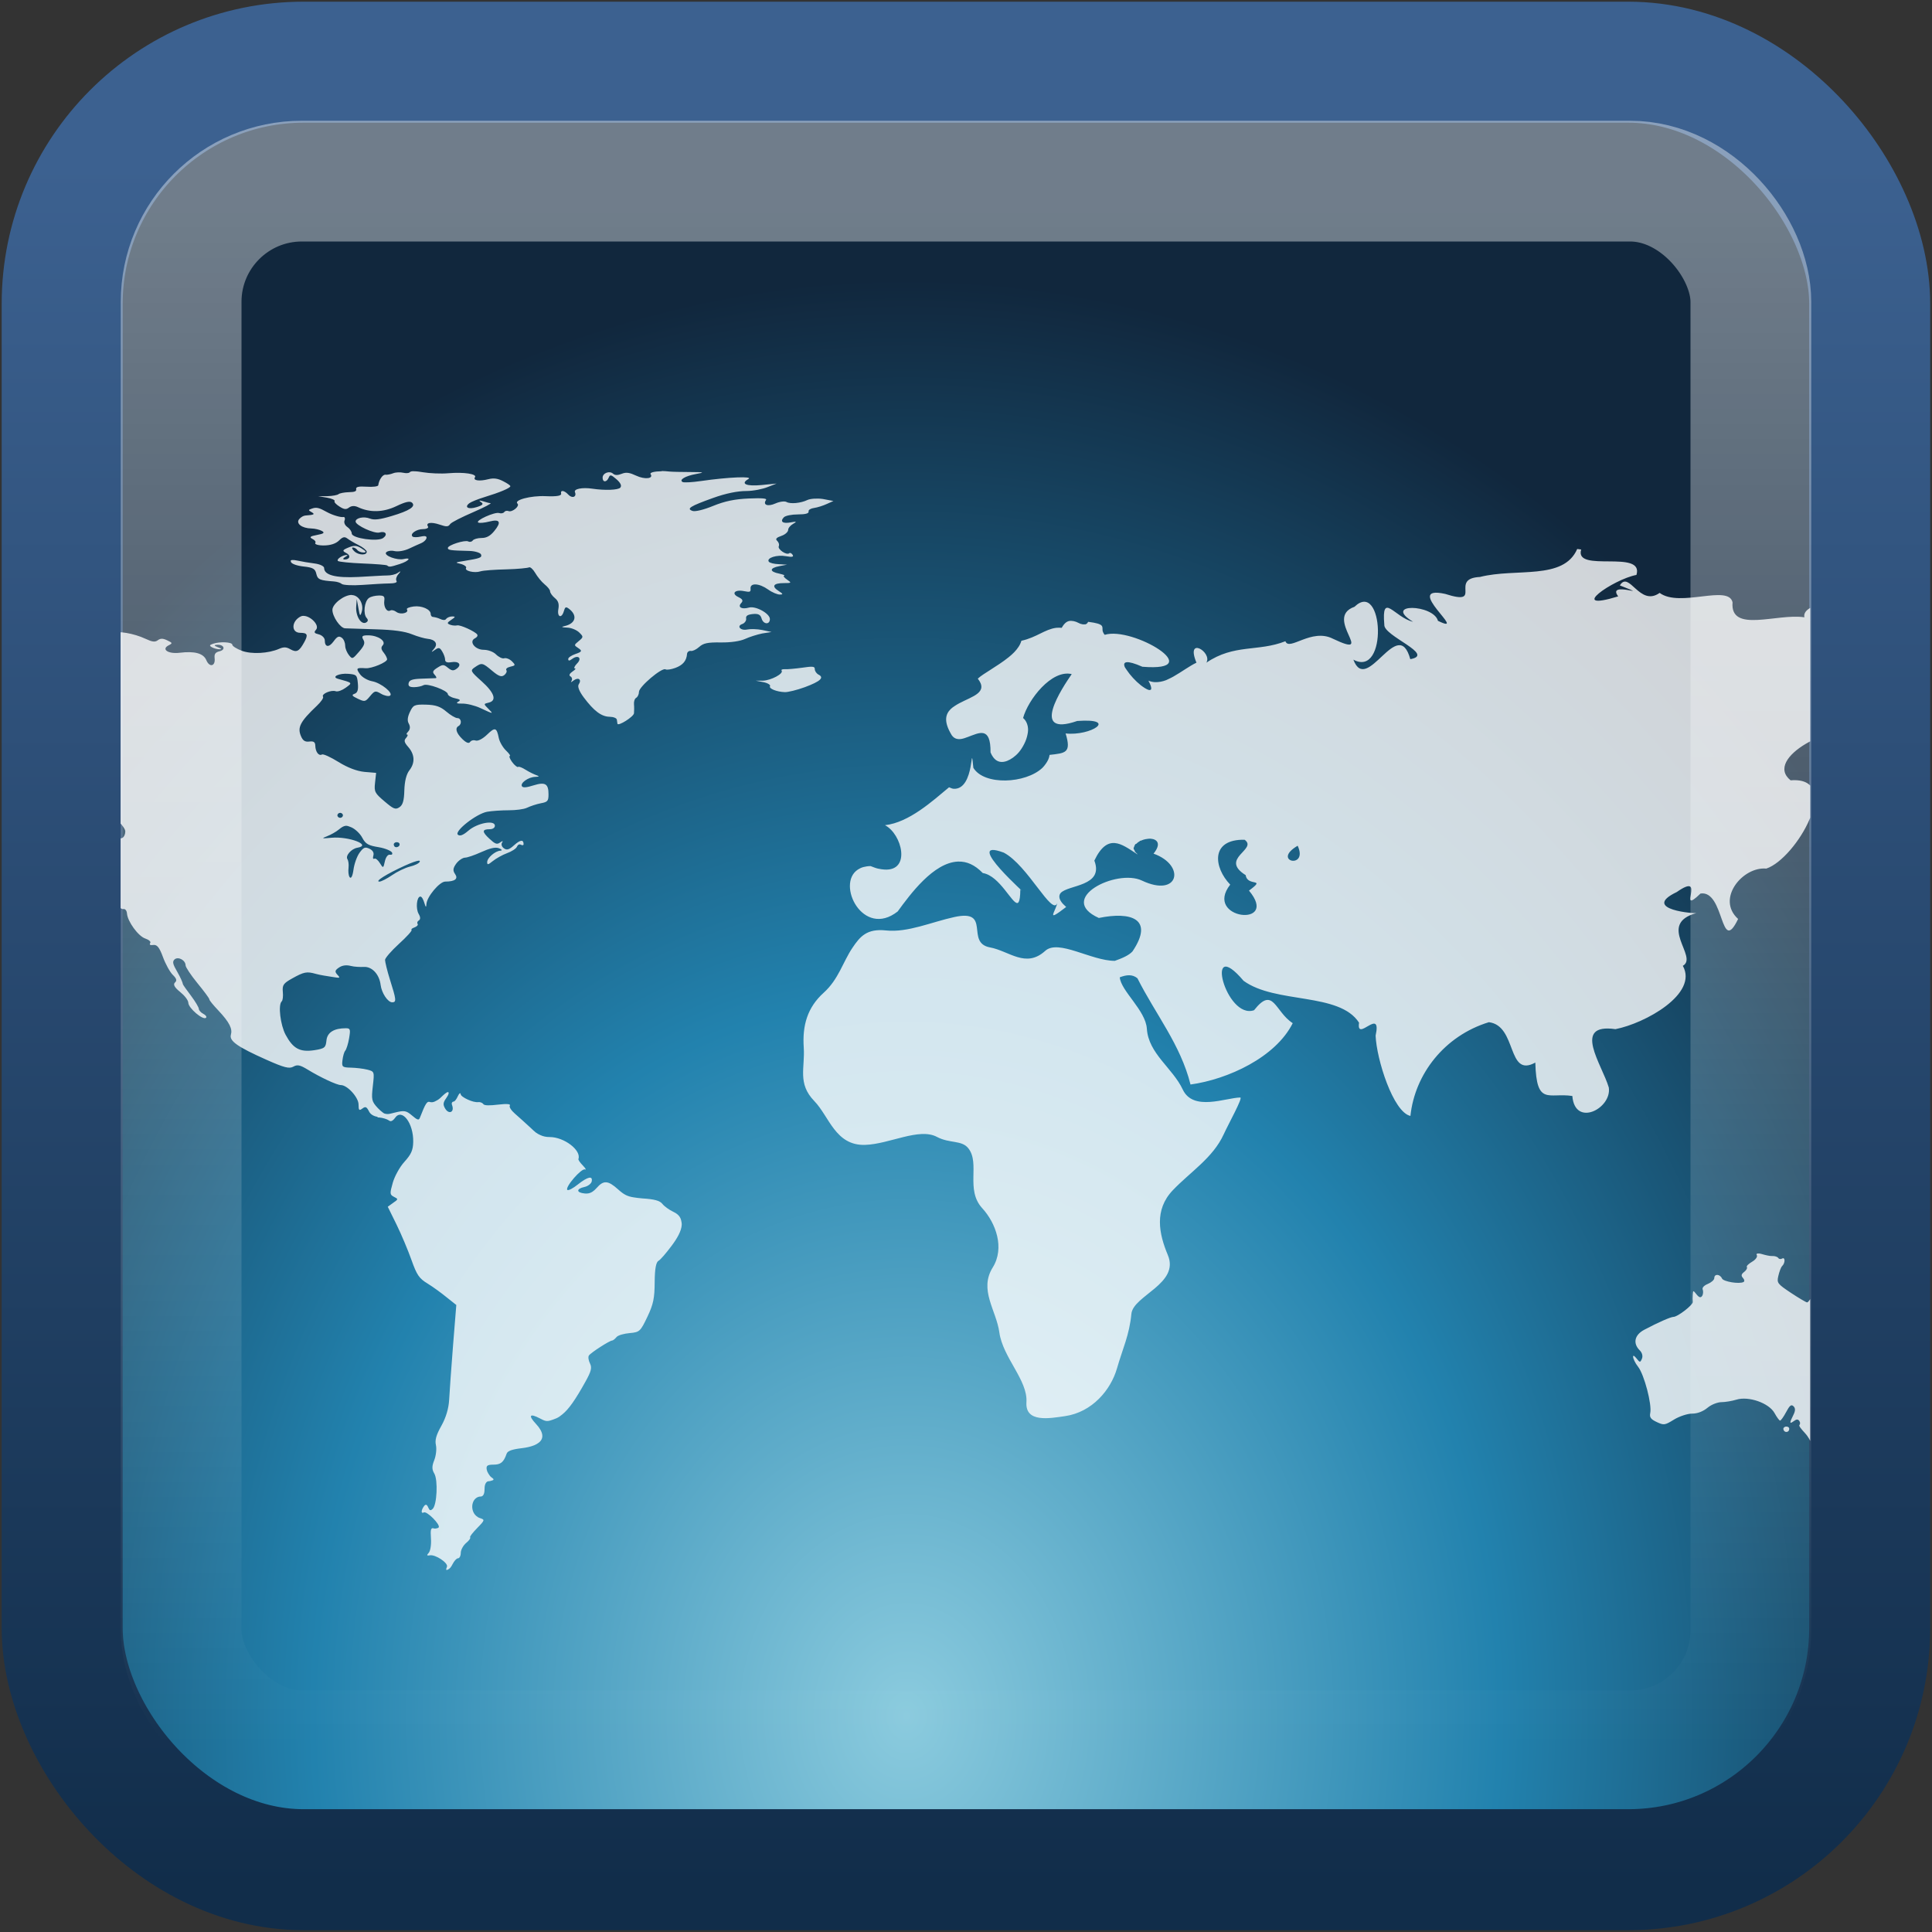 <?xml version="1.0" encoding="UTF-8" standalone="no"?>
<!-- Created with Inkscape (http://www.inkscape.org/) -->

<svg
   xmlns:dc="http://purl.org/dc/elements/1.1/"
   xmlns:cc="http://creativecommons.org/ns#"
   xmlns:rdf="http://www.w3.org/1999/02/22-rdf-syntax-ns#"
   xmlns:svg="http://www.w3.org/2000/svg"
   xmlns="http://www.w3.org/2000/svg"
   xmlns:xlink="http://www.w3.org/1999/xlink"
   xmlns:sodipodi="http://sodipodi.sourceforge.net/DTD/sodipodi-0.dtd"
   xmlns:inkscape="http://www.inkscape.org/namespaces/inkscape"
   width="16"
   height="16"
   id="svg4700"
   version="1.1"
   inkscape:version="0.48.3.1 r9886"
   sodipodi:docname="web-browser.svg">
  <rect width="100%" height="100%" fill="#333333" stroke="none"/>
  <defs
     id="defs4702">
    <linearGradient
       id="linearGradient4726">
      <stop
         style="stop-color:#ffffff;stop-opacity:0.673"
         offset="0"
         id="stop4728" />
      <stop
         style="stop-color:#ffffff;stop-opacity:0.108;"
         offset="1"
         id="stop4730" />
    </linearGradient>
    <filter
       id="filter3174"
       color-interpolation-filters="sRGB">
      <feGaussianBlur
         stdDeviation="1.71"
         id="feGaussianBlur3176" />
    </filter>
    <linearGradient
       gradientTransform="scale(1.006,0.994)"
       gradientUnits="userSpaceOnUse"
       id="ButtonShadow"
       y2="7.017"
       x2="45.448"
       y1="92.54"
       x1="45.448">
      <stop
         offset="0"
         style="stop-color:#000000;stop-opacity:1"
         id="stop3750" />
      <stop
         offset="1"
         style="stop-color:#000000;stop-opacity:0.588"
         id="stop3752" />
    </linearGradient>
    <filter
       id="filter3174-2"
       color-interpolation-filters="sRGB">
      <feGaussianBlur
         stdDeviation="1.71"
         id="feGaussianBlur3176-1" />
    </filter>
    <linearGradient
       gradientTransform="scale(1.006,0.994)"
       gradientUnits="userSpaceOnUse"
       id="ButtonShadow-9"
       y2="7.017"
       x2="45.448"
       y1="92.54"
       x1="45.448">
      <stop
         offset="0"
         style="stop-color:#000000;stop-opacity:1"
         id="stop3750-3" />
      <stop
         offset="1"
         style="stop-color:#000000;stop-opacity:0.588"
         id="stop3752-0" />
    </linearGradient>
    <linearGradient
       y2="25.487"
       y1="-5.714"
       x2="31.743"
       x1="8.211"
       id="linearGradient4594-3"
       gradientUnits="userSpaceOnUse">
      <stop
         id="stop37-5-1"
         stop-color="#fff"
         offset="0" />
      <stop
         id="stop39-0"
         stop-opacity="0"
         stop-color="#fff"
         offset="1" />
    </linearGradient>
    <linearGradient
       x1="45.448"
       y1="92.54"
       x2="45.448"
       y2="7.017"
       id="ButtonShadow-91"
       gradientUnits="userSpaceOnUse"
       gradientTransform="scale(1.006,0.994)">
      <stop
         id="stop3750-4"
         style="stop-color:#000000;stop-opacity:1"
         offset="0" />
      <stop
         id="stop3752-2"
         style="stop-color:#000000;stop-opacity:0.588"
         offset="1" />
    </linearGradient>
    <filter
       color-interpolation-filters="sRGB"
       id="filter3174-4">
      <feGaussianBlur
         id="feGaussianBlur3176-2"
         stdDeviation="1.71" />
    </filter>
    <linearGradient
       inkscape:collect="always"
       xlink:href="#linearGradient4594-3"
       id="linearGradient4319"
       gradientUnits="userSpaceOnUse"
       gradientTransform="matrix(0.516,0,0,0.521,31.174,22.877)"
       x1="8.211"
       y1="-5.714"
       x2="31.743"
       y2="25.487" />
    <linearGradient
       y2="40.857"
       x2="13.623"
       y1="3.836"
       x1="13.623"
       gradientTransform="matrix(0.999,0,0,1.035,-0.813,-0.395)"
       gradientUnits="userSpaceOnUse"
       id="linearGradient4146"
       xlink:href="#linearGradient4050-7"
       inkscape:collect="always" />
    <clipPath
       id="clipPath4142"
       clipPathUnits="userSpaceOnUse">
      <rect
         width="38.976"
         height="38.976"
         ry="2"
         x="4.512"
         y="3.512"
         id="rect4144"
         style="opacity:0.5;color:#000000;fill:none;stroke:url(#linearGradient4146);stroke-width:1.024;stroke-linecap:butt;stroke-linejoin:miter;stroke-miterlimit:4;stroke-opacity:1;stroke-dasharray:none;stroke-dashoffset:0;marker:none;visibility:visible;display:inline;overflow:visible;enable-background:accumulate"
         rx="2" />
    </clipPath>
    <filter
       id="filter3174-3"
       color-interpolation-filters="sRGB">
      <feGaussianBlur
         stdDeviation="1.71"
         id="feGaussianBlur3176-4" />
    </filter>
    <linearGradient
       gradientTransform="scale(1.006,0.994)"
       gradientUnits="userSpaceOnUse"
       id="ButtonShadow-47"
       y2="7.017"
       x2="45.448"
       y1="92.54"
       x1="45.448">
      <stop
         offset="0"
         style="stop-color:#000000;stop-opacity:1"
         id="stop3750-8" />
      <stop
         offset="1"
         style="stop-color:#000000;stop-opacity:0.588"
         id="stop3752-96" />
    </linearGradient>
    <linearGradient
       x1="45.448"
       y1="92.54"
       x2="45.448"
       y2="7.017"
       id="ButtonShadow-4"
       gradientUnits="userSpaceOnUse"
       gradientTransform="scale(1.006,0.994)">
      <stop
         id="stop3750-7"
         style="stop-color:#000000;stop-opacity:1"
         offset="0" />
      <stop
         id="stop3752-9"
         style="stop-color:#000000;stop-opacity:0.588"
         offset="1" />
    </linearGradient>
    <filter
       color-interpolation-filters="sRGB"
       id="filter3174-9">
      <feGaussianBlur
         id="feGaussianBlur3176-7"
         stdDeviation="1.71" />
    </filter>
    <linearGradient
       id="linearGradient4050-7">
      <stop
         style="stop-color:#ffffff;stop-opacity:0.669;"
         offset="0"
         id="stop4052-6" />
      <stop
         style="stop-color:#ffffff;stop-opacity:0;"
         offset="1"
         id="stop4054-0" />
    </linearGradient>
    <linearGradient
       x1="45.448"
       y1="92.54"
       x2="45.448"
       y2="7.017"
       id="ButtonShadow-5"
       gradientUnits="userSpaceOnUse"
       gradientTransform="scale(1.006,0.994)">
      <stop
         id="stop3750-76"
         style="stop-color:#000000;stop-opacity:1"
         offset="0" />
      <stop
         id="stop3752-5"
         style="stop-color:#000000;stop-opacity:0.588"
         offset="1" />
    </linearGradient>
    <filter
       color-interpolation-filters="sRGB"
       id="filter3174-42">
      <feGaussianBlur
         id="feGaussianBlur3176-8"
         stdDeviation="1.71" />
    </filter>
    <radialGradient
       inkscape:collect="always"
       xlink:href="#linearGradient4148-3"
       id="radialGradient4527-8"
       gradientUnits="userSpaceOnUse"
       gradientTransform="matrix(0.654,0,2.5358369e-8,0.793,32.036,29.328)"
       cx="15.723"
       cy="18.494"
       fx="15.723"
       fy="18.494"
       r="21" />
    <linearGradient
       id="linearGradient4148-3">
      <stop
         id="stop4150-5"
         offset="0"
         style="stop-color:#8bcbde;stop-opacity:1;" />
      <stop
         style="stop-color:#2282ae;stop-opacity:1;"
         offset="0.5"
         id="stop4814-8" />
      <stop
         id="stop4152-8"
         offset="1"
         style="stop-color:#11273d;stop-opacity:1;" />
    </linearGradient>
    <linearGradient
       inkscape:collect="always"
       xlink:href="#linearGradient3801-4"
       id="linearGradient4529-5"
       gradientUnits="userSpaceOnUse"
       gradientTransform="matrix(0.999,0,0,1,57.134,13.899)"
       x1="-20.836"
       y1="12.103"
       x2="-20.836"
       y2="32.105" />
    <linearGradient
       id="linearGradient3801-4">
      <stop
         id="stop3803-5"
         offset="0"
         style="stop-color:#3c6190;stop-opacity:1;" />
      <stop
         id="stop3805-7"
         offset="1"
         style="stop-color:#112d4a;stop-opacity:1;" />
    </linearGradient>
    <radialGradient
       inkscape:collect="always"
       xlink:href="#linearGradient4726"
       id="radialGradient4514-3"
       gradientUnits="userSpaceOnUse"
       cx="-14.802"
       cy="8.092"
       fx="-14.802"
       fy="8.092"
       r="20"
       gradientTransform="translate(57.116,37.908)" />
    <linearGradient
       inkscape:collect="always"
       xlink:href="#linearGradient4050-7-7-6"
       id="linearGradient4537-9-91"
       gradientUnits="userSpaceOnUse"
       gradientTransform="matrix(0.334,0,0,0.346,-1.463,32.326)"
       x1="13.623"
       y1="3.836"
       x2="13.623"
       y2="40.857" />
    <linearGradient
       id="linearGradient4050-7-7-6">
      <stop
         style="stop-color:#ffffff;stop-opacity:0.669;"
         offset="0"
         id="stop4052-6-8-98" />
      <stop
         style="stop-color:#ffffff;stop-opacity:0;"
         offset="1"
         id="stop4054-0-1-1" />
    </linearGradient>
    <radialGradient
       inkscape:collect="always"
       xlink:href="#linearGradient4148-3-2"
       id="radialGradient3066-8"
       gradientUnits="userSpaceOnUse"
       gradientTransform="matrix(0.468,0,1.8137509e-8,0.567,0.15,35.727)"
       cx="15.723"
       cy="18.494"
       fx="15.723"
       fy="18.494"
       r="21" />
    <linearGradient
       id="linearGradient4148-3-2">
      <stop
         id="stop4150-5-4"
         offset="0"
         style="stop-color:#8bcbde;stop-opacity:1;" />
      <stop
         style="stop-color:#2282ae;stop-opacity:1;"
         offset="0.5"
         id="stop4814-8-2" />
      <stop
         id="stop4152-8-6"
         offset="1"
         style="stop-color:#11273d;stop-opacity:1;" />
    </linearGradient>
    <linearGradient
       inkscape:collect="always"
       xlink:href="#linearGradient3801-4-96"
       id="linearGradient3068-3"
       gradientUnits="userSpaceOnUse"
       gradientTransform="matrix(0.715,0,0,0.715,18.101,24.691)"
       x1="-20.836"
       y1="12.103"
       x2="-20.836"
       y2="32.105" />
    <linearGradient
       id="linearGradient3801-4-96">
      <stop
         id="stop3803-5-3"
         offset="0"
         style="stop-color:#3c6190;stop-opacity:1;" />
      <stop
         id="stop3805-7-3"
         offset="1"
         style="stop-color:#112d4a;stop-opacity:1;" />
    </linearGradient>
    <linearGradient
       y2="43.627"
       x2="16.515"
       y1="2.125"
       x1="16.515"
       gradientTransform="matrix(0.369,0,0,0.369,17.13,31.599)"
       gradientUnits="userSpaceOnUse"
       id="linearGradient3051"
       xlink:href="#linearGradient4079-4"
       inkscape:collect="always" />
    <radialGradient
       r="1280"
       fy="9.45"
       fx="-4612.676"
       cy="9.45"
       cx="-4612.676"
       gradientTransform="matrix(0.007,0,0,0.006,39.776,38.701)"
       gradientUnits="userSpaceOnUse"
       id="radialGradient3049"
       xlink:href="#linearGradient3993-6-3"
       inkscape:collect="always" />
    <linearGradient
       y2="38.217"
       x2="22.44"
       y1="4.894"
       x1="22.44"
       gradientTransform="matrix(0.352,0,0,0.365,16.457,31.814)"
       gradientUnits="userSpaceOnUse"
       id="linearGradient3043"
       xlink:href="#linearGradient4050-70"
       inkscape:collect="always" />
    <linearGradient
       id="linearGradient4050-70">
      <stop
         id="stop4052-1"
         offset="0"
         style="stop-color:#ffffff;stop-opacity:1;" />
      <stop
         id="stop4054-04"
         offset="1"
         style="stop-color:#ffffff;stop-opacity:0;" />
    </linearGradient>
    <linearGradient
       id="linearGradient4079-4">
      <stop
         style="stop-color:#646464;stop-opacity:1;"
         offset="0"
         id="stop4081-4" />
      <stop
         style="stop-color:#000000;stop-opacity:1;"
         offset="1"
         id="stop4083-4" />
    </linearGradient>
    <linearGradient
       id="linearGradient3993-6-3">
      <stop
         style="stop-color:#407a7a;stop-opacity:1;"
         offset="0"
         id="stop3995-6-0" />
      <stop
         style="stop-color:#0a1414;stop-opacity:1;"
         offset="1"
         id="stop3997-3-5" />
    </linearGradient>
    <filter
       id="filter3174-4-8"
       color-interpolation-filters="sRGB">
      <feGaussianBlur
         stdDeviation="1.71"
         id="feGaussianBlur3176-2-6" />
    </filter>
    <linearGradient
       gradientTransform="scale(1.006,0.994)"
       gradientUnits="userSpaceOnUse"
       id="ButtonShadow-91-0"
       y2="7.017"
       x2="45.448"
       y1="92.54"
       x1="45.448">
      <stop
         offset="0"
         style="stop-color:#000000;stop-opacity:1"
         id="stop3750-4-1" />
      <stop
         offset="1"
         style="stop-color:#000000;stop-opacity:0.588"
         id="stop3752-2-9" />
    </linearGradient>
    <linearGradient
       x1="45.448"
       y1="92.54"
       x2="45.448"
       y2="7.017"
       id="ButtonShadow-9-0"
       gradientUnits="userSpaceOnUse"
       gradientTransform="scale(1.006,0.994)">
      <stop
         id="stop3750-3-0"
         style="stop-color:#000000;stop-opacity:1"
         offset="0" />
      <stop
         id="stop3752-0-9"
         style="stop-color:#000000;stop-opacity:0.588"
         offset="1" />
    </linearGradient>
    <filter
       color-interpolation-filters="sRGB"
       id="filter3174-2-8">
      <feGaussianBlur
         id="feGaussianBlur3176-1-5"
         stdDeviation="1.71" />
    </filter>
    <linearGradient
       x1="45.448"
       y1="92.54"
       x2="45.448"
       y2="7.017"
       id="ButtonShadow-2"
       gradientUnits="userSpaceOnUse"
       gradientTransform="scale(1.006,0.994)">
      <stop
         id="stop3750-79"
         style="stop-color:#000000;stop-opacity:1"
         offset="0" />
      <stop
         id="stop3752-59"
         style="stop-color:#000000;stop-opacity:0.588"
         offset="1" />
    </linearGradient>
    <filter
       color-interpolation-filters="sRGB"
       id="filter3174-7">
      <feGaussianBlur
         id="feGaussianBlur3176-44"
         stdDeviation="1.71" />
    </filter>
  </defs>
  <sodipodi:namedview
     id="base"
     pagecolor="#ffffff"
     bordercolor="#666666"
     borderopacity="1.0"
     inkscape:pageopacity="0.0"
     inkscape:pageshadow="2"
     inkscape:zoom="15.321429"
     inkscape:cx="10.405971"
     inkscape:cy="8.7057831"
     inkscape:current-layer="layer1"
     showgrid="true"
     inkscape:grid-bbox="true"
     inkscape:document-units="px"
     inkscape:window-width="973"
     inkscape:window-height="888"
     inkscape:window-x="36"
     inkscape:window-y="21"
     inkscape:window-maximized="0"
     inkscape:snap-to-guides="false"
     inkscape:snap-grids="true"
     showguides="true"
     inkscape:guide-bbox="true">
    <inkscape:grid
       type="xygrid"
       id="grid1021"
       empspacing="5"
       visible="true"
       enabled="true"
       snapvisiblegridlinesonly="true" />
  </sodipodi:namedview>
  <g
     id="layer1"
     inkscape:label="Layer 1"
     inkscape:groupmode="layer"
     transform="translate(0,-32)">
    <g
       id="layer2"
       style="display:none"
       transform="translate(5.204,-179.688)">
      <rect
         width="86"
         height="85"
         rx="6"
         ry="6"
         x="5"
         y="7"
         id="rect3745"
         style="opacity:0.9;fill:url(#ButtonShadow);fill-opacity:1;fill-rule:nonzero;stroke:none;filter:url(#filter3174)" />
    </g>
    <g
       id="layer4"
       transform="translate(5.204,-179.688)" />
    <g
       id="layer2-0"
       style="display:none"
       transform="translate(31.769,-169.234)">
      <rect
         width="86"
         height="85"
         rx="6"
         ry="6"
         x="5"
         y="7"
         id="rect3745-7"
         style="opacity:0.9;fill:url(#ButtonShadow-91);fill-opacity:1;fill-rule:nonzero;stroke:none;filter:url(#filter3174-4)" />
    </g>
    <g
       id="layer4-3"
       transform="translate(31.769,-169.234)" />
    <g
       id="layer2-1"
       style="display:none"
       transform="translate(87.894,-166.299)">
      <rect
         width="86"
         height="85"
         rx="6"
         ry="6"
         x="5"
         y="7"
         id="rect3745-1"
         style="opacity:0.9;fill:url(#ButtonShadow-9);fill-opacity:1;fill-rule:nonzero;stroke:none;filter:url(#filter3174-2)" />
    </g>
    <g
       id="layer4-8"
       transform="translate(87.894,-166.299)" />
    <g
       id="layer2-2"
       style="display:none"
       transform="translate(32.007,-165.779)">
      <rect
         width="86"
         height="85"
         rx="6"
         ry="6"
         x="5"
         y="7"
         id="rect3745-34"
         style="opacity:0.9;fill:url(#ButtonShadow-5);fill-opacity:1;fill-rule:nonzero;stroke:none;filter:url(#filter3174-42)" />
    </g>
    <g
       id="layer4-4"
       transform="translate(32.007,-165.779)" />
    <g
       id="layer2-1-2"
       style="display:none"
       transform="translate(92.441,-166.572)">
      <rect
         width="86"
         height="85"
         rx="6"
         ry="6"
         x="5"
         y="7"
         id="rect3745-3"
         style="opacity:0.9;fill:url(#ButtonShadow-47);fill-opacity:1;fill-rule:nonzero;stroke:none;filter:url(#filter3174-3)" />
    </g>
    <g
       id="layer4-0"
       transform="translate(92.441,-166.572)" />
    <g
       id="layer2-7"
       style="display:none"
       transform="translate(9,-137.786)">
      <rect
         width="86"
         height="85"
         rx="6"
         ry="6"
         x="5"
         y="7"
         id="rect3745-9"
         style="opacity:0.9;fill:url(#ButtonShadow-4);fill-opacity:1;fill-rule:nonzero;stroke:none;filter:url(#filter3174-9)" />
    </g>
    <g
       id="layer4-6"
       transform="translate(9,-137.786)" />
    <g
       transform="matrix(0.084,0,0,0.084,-3.974,30.636)"
       id="g5892"
       style="stroke:none" />
    <rect
       rx="2"
       style="color:#000000;fill:url(#radialGradient3066-8);fill-opacity:1;fill-rule:nonzero;stroke:url(#linearGradient3068-3);stroke-width:1.002;stroke-linecap:butt;stroke-linejoin:miter;stroke-miterlimit:4;stroke-opacity:1;stroke-dasharray:none;stroke-dashoffset:0;marker:none;visibility:visible;display:inline;overflow:visible;enable-background:accumulate"
       id="rect3067"
       width="14.969"
       height="14.969"
       x="0.515"
       y="32.515"
       ry="2" />
    <path
       transform="matrix(0.359,0,0,0.324,-0.621,32.687)"
       clip-path="url(#clipPath4142)"
       inkscape:connector-curvature="0"
       id="path3838"
       d="m 11.246,9.925 c -0.035,0.002 -0.058,0.016 -0.064,0.025 -0.016,0.026 -0.087,0.03 -0.153,0.013 -0.066,-0.017 -0.171,-0.013 -0.229,0.013 -0.059,0.026 -0.141,0.044 -0.178,0.038 -0.065,-0.01 -0.152,0.135 -0.166,0.268 -0.003,0.033 -0.126,0.049 -0.268,0.038 -0.189,-0.014 -0.254,0.005 -0.242,0.064 0.011,0.053 -0.037,0.074 -0.166,0.076 -0.107,0.002 -0.219,0.028 -0.242,0.051 -0.023,0.023 -0.136,0.047 -0.255,0.051 l -0.217,0 0.204,0.038 c 0.116,0.021 0.195,0.065 0.178,0.089 -0.017,0.024 0.038,0.087 0.115,0.14 0.107,0.075 0.152,0.079 0.217,0.025 0.056,-0.047 0.13,-0.051 0.204,-0.013 0.282,0.148 0.59,0.135 0.892,-0.025 0.208,-0.111 0.312,-0.134 0.357,-0.089 0.097,0.097 -0.055,0.207 -0.472,0.344 -0.266,0.088 -0.4,0.107 -0.497,0.064 -0.141,-0.063 -0.331,-0.017 -0.331,0.076 0,0.096 0.433,0.317 0.548,0.28 0.142,-0.045 0.202,0.047 0.089,0.14 -0.124,0.103 -0.726,0.009 -0.726,-0.115 0,-0.05 -0.045,-0.123 -0.102,-0.166 -0.057,-0.043 -0.083,-0.115 -0.064,-0.166 0.019,-0.05 0.004,-0.096 -0.025,-0.089 -0.062,0.014 -0.254,-0.048 -0.382,-0.127 -0.18,-0.112 -0.242,-0.129 -0.344,-0.089 -0.089,0.034 -0.089,0.041 -0.013,0.089 0.088,0.056 0.07,0.072 -0.14,0.089 -0.042,0.003 -0.102,0.04 -0.14,0.089 -0.088,0.112 0.058,0.238 0.28,0.242 0.083,0.002 0.192,0.032 0.242,0.064 0.071,0.045 0.044,0.07 -0.115,0.102 -0.163,0.033 -0.181,0.058 -0.102,0.102 0.054,0.03 0.083,0.071 0.064,0.102 -0.02,0.032 0.059,0.064 0.191,0.064 0.159,0 0.283,-0.046 0.357,-0.127 0.084,-0.093 0.128,-0.103 0.191,-0.051 0.045,0.038 0.155,0.112 0.255,0.166 0.1,0.054 0.186,0.132 0.191,0.166 0.015,0.102 -0.18,0.101 -0.28,0 -0.052,-0.052 -0.072,-0.102 -0.038,-0.102 0.034,1e-6 0.081,0.03 0.102,0.064 0.021,0.033 0.085,0.064 0.14,0.064 0.078,10e-7 0.07,-0.026 -0.038,-0.102 -0.116,-0.081 -0.174,-0.086 -0.306,-0.025 -0.143,0.065 -0.146,0.087 -0.051,0.14 0.111,0.062 0.085,0.167 -0.038,0.166 -0.043,-5.72e-4 -0.042,-0.029 0.013,-0.064 0.05,-0.032 0.071,-0.051 0.038,-0.051 -0.099,0 -0.247,0.11 -0.204,0.153 0.022,0.022 0.283,0.051 0.574,0.064 0.29,0.013 0.544,0.034 0.561,0.051 0.043,0.043 0.067,0.043 0.293,-0.038 0.208,-0.075 0.279,-0.177 0.089,-0.127 -0.15,0.039 -0.458,-0.085 -0.408,-0.166 0.022,-0.036 0.11,-0.059 0.191,-0.038 0.087,0.022 0.229,-0.004 0.344,-0.064 0.107,-0.056 0.232,-0.118 0.28,-0.14 0.048,-0.023 0.1,-0.071 0.115,-0.115 0.019,-0.058 -0.019,-0.078 -0.127,-0.051 -0.083,0.021 -0.17,0.021 -0.191,0 -0.069,-0.069 0.09,-0.191 0.242,-0.191 0.081,0 0.134,-0.033 0.115,-0.064 -0.062,-0.1 0.069,-0.126 0.268,-0.051 0.159,0.06 0.198,0.058 0.242,-0.013 0.029,-0.047 0.275,-0.181 0.535,-0.306 0.26,-0.125 0.434,-0.228 0.395,-0.229 -0.039,-0.002 -0.117,-0.031 -0.178,-0.051 -0.082,-0.027 -0.099,-0.018 -0.038,0.025 0.062,0.044 0.04,0.078 -0.102,0.127 -0.195,0.068 -0.294,0.002 -0.166,-0.102 0.041,-0.033 0.194,-0.103 0.344,-0.153 0.361,-0.122 0.599,-0.234 0.599,-0.28 0,-0.021 -0.074,-0.075 -0.166,-0.127 -0.12,-0.069 -0.213,-0.088 -0.344,-0.051 -0.2,0.057 -0.36,0.036 -0.306,-0.051 0.051,-0.083 -0.255,-0.136 -0.612,-0.102 -0.173,0.017 -0.434,0.003 -0.586,-0.025 -0.076,-0.014 -0.148,-0.025 -0.204,-0.025 -0.014,-2.09e-4 -0.027,-7.33e-4 -0.038,0 z m 5.748,0 c -0.162,0.002 -0.283,0.031 -0.255,0.076 0.07,0.113 -0.134,0.14 -0.331,0.038 -0.147,-0.076 -0.229,-0.097 -0.331,-0.051 -0.093,0.042 -0.16,0.044 -0.204,0 -0.084,-0.084 -0.242,-0.016 -0.242,0.102 0,0.122 0.093,0.123 0.14,0 0.032,-0.083 0.052,-0.083 0.178,0.038 0.099,0.095 0.128,0.17 0.089,0.217 -0.05,0.06 -0.346,0.075 -0.65,0.025 -0.228,-0.037 -0.427,0.007 -0.395,0.089 0.047,0.123 -0.065,0.17 -0.153,0.064 -0.09,-0.109 -0.187,-0.128 -0.166,-0.025 0.011,0.053 -0.096,0.077 -0.357,0.064 -0.345,-0.017 -0.741,0.1 -0.65,0.191 0.06,0.06 -0.117,0.225 -0.204,0.191 -0.043,-0.017 -0.083,-0.005 -0.102,0.025 -0.019,0.03 -0.073,0.041 -0.115,0.025 -0.099,-0.038 -0.562,0.194 -0.484,0.242 0.033,0.02 0.151,0.004 0.255,-0.025 0.249,-0.071 0.284,0.014 0.115,0.242 -0.093,0.126 -0.178,0.178 -0.293,0.178 -0.092,10e-7 -0.183,0.03 -0.204,0.064 -0.021,0.034 -0.07,0.045 -0.102,0.025 -0.076,-0.047 -0.472,0.094 -0.472,0.166 0,0.056 0.062,0.065 0.497,0.076 0.13,0.004 0.254,0.048 0.268,0.089 0.028,0.083 -0.026,0.101 -0.382,0.166 -0.217,0.039 -0.225,0.041 -0.089,0.076 0.083,0.022 0.144,0.074 0.127,0.102 -0.045,0.077 0.192,0.14 0.331,0.089 0.067,-0.024 0.335,-0.044 0.599,-0.051 0.264,-0.007 0.497,-0.035 0.523,-0.051 0.026,-0.016 0.092,0.048 0.14,0.14 0.048,0.093 0.147,0.23 0.217,0.293 0.07,0.063 0.127,0.139 0.127,0.178 0,0.04 0.051,0.121 0.115,0.178 0.08,0.072 0.096,0.157 0.076,0.28 -0.032,0.204 0.076,0.248 0.127,0.051 0.028,-0.106 0.044,-0.122 0.115,-0.064 0.206,0.171 0.163,0.381 -0.102,0.446 -0.083,0.02 -0.065,0.033 0.064,0.038 0.103,0.004 0.225,0.066 0.28,0.127 0.094,0.104 0.1,0.114 -0.013,0.217 -0.114,0.103 -0.112,0.106 -0.013,0.178 0.097,0.071 0.089,0.095 -0.064,0.153 -0.091,0.035 -0.166,0.089 -0.166,0.127 0,0.05 0.025,0.053 0.089,0 0.141,-0.117 0.237,-0.021 0.115,0.115 -0.057,0.063 -0.081,0.126 -0.051,0.127 0.03,0.001 0.009,0.031 -0.051,0.076 -0.071,0.053 -0.093,0.102 -0.051,0.127 0.036,0.022 0.049,0.075 0.025,0.115 -0.027,0.046 -0.011,0.038 0.051,-0.013 0.11,-0.089 0.19,-0.02 0.115,0.102 -0.031,0.051 0.008,0.173 0.115,0.331 0.235,0.348 0.408,0.494 0.599,0.497 0.09,0.002 0.162,0.035 0.166,0.076 0.004,0.042 0.009,0.083 0.013,0.102 0.016,0.072 0.376,-0.18 0.382,-0.268 0.004,-0.051 0.006,-0.158 0,-0.229 -0.006,-0.072 0.016,-0.144 0.051,-0.166 0.035,-0.022 0.064,-0.091 0.064,-0.153 0,-0.13 0.527,-0.626 0.612,-0.574 0.031,0.019 0.134,0.001 0.229,-0.038 0.171,-0.071 0.256,-0.179 0.268,-0.357 0.003,-0.05 0.048,-0.085 0.089,-0.076 0.042,0.008 0.126,-0.037 0.191,-0.102 0.095,-0.095 0.193,-0.12 0.497,-0.115 0.235,0.004 0.45,-0.033 0.561,-0.089 0.099,-0.051 0.279,-0.114 0.395,-0.14 l 0.217,-0.038 -0.217,-0.051 c -0.116,-0.026 -0.273,-0.03 -0.344,-0.013 -0.153,0.037 -0.254,-0.087 -0.115,-0.14 0.053,-0.02 0.098,-0.086 0.089,-0.14 -0.011,-0.069 0.034,-0.101 0.153,-0.115 0.131,-0.015 0.179,0.018 0.204,0.115 0.04,0.153 0.191,0.163 0.191,0.013 0,-0.141 -0.329,-0.343 -0.484,-0.293 -0.165,0.052 -0.266,-0.01 -0.178,-0.115 0.052,-0.062 0.033,-0.101 -0.064,-0.153 -0.173,-0.092 -0.081,-0.199 0.127,-0.153 0.138,0.03 0.16,0.024 0.153,-0.064 -0.013,-0.153 0.2,-0.14 0.408,0.025 0.094,0.075 0.213,0.127 0.268,0.127 0.077,0 0.079,-0.016 -0.025,-0.089 -0.172,-0.12 -0.129,-0.204 0.115,-0.204 0.18,0 0.188,-0.005 0.076,-0.089 -0.065,-0.049 -0.097,-0.097 -0.064,-0.102 0.004,-6.12e-4 -0.002,-0.012 0,-0.013 -0.021,-0.009 -0.066,-0.028 -0.115,-0.038 -0.232,-0.05 -0.23,-0.142 0,-0.191 l 0.178,-0.038 -0.191,-0.013 c -0.106,-0.004 -0.21,-0.032 -0.229,-0.064 -0.059,-0.096 0.187,-0.182 0.395,-0.14 0.146,0.029 0.187,0.017 0.153,-0.038 -0.025,-0.041 -0.059,-0.056 -0.076,-0.038 -0.059,0.059 -0.273,-0.099 -0.242,-0.178 0.017,-0.043 -0.002,-0.104 -0.038,-0.14 -0.047,-0.047 -0.014,-0.083 0.102,-0.127 0.089,-0.034 0.153,-0.104 0.153,-0.153 0,-0.049 0.056,-0.116 0.115,-0.153 0.09,-0.057 0.082,-0.066 -0.051,-0.038 -0.188,0.039 -0.258,-0.016 -0.166,-0.127 0.038,-0.045 0.184,-0.076 0.331,-0.076 0.177,0 0.252,-0.027 0.242,-0.076 -0.008,-0.041 0.052,-0.078 0.127,-0.089 0.076,-0.012 0.208,-0.058 0.293,-0.102 l 0.153,-0.076 -0.242,-0.051 c -0.133,-0.023 -0.296,-0.007 -0.357,0.025 -0.153,0.082 -0.393,0.108 -0.484,0.051 -0.042,-0.026 -0.155,-0.011 -0.255,0.038 -0.177,0.088 -0.296,0.038 -0.217,-0.089 0.026,-0.042 -0.097,-0.052 -0.395,-0.038 -0.324,0.015 -0.554,0.067 -0.828,0.191 -0.216,0.098 -0.412,0.15 -0.472,0.127 -0.149,-0.057 -0.056,-0.121 0.472,-0.331 0.299,-0.12 0.571,-0.178 0.765,-0.178 0.165,0 0.385,-0.051 0.497,-0.102 l 0.204,-0.089 -0.344,0.038 c -0.358,0.038 -0.496,-0.033 -0.306,-0.153 0.121,-0.076 -0.453,-0.052 -1.096,0.051 -0.198,0.032 -0.391,0.044 -0.421,0.025 -0.09,-0.056 0.061,-0.154 0.306,-0.204 0.21,-0.043 0.204,-0.049 -0.127,-0.051 -0.2,-0.001 -0.418,-0.005 -0.484,-0.013 -0.061,-0.007 -0.125,-0.013 -0.178,-0.013 z m 21.119,1.988 c -0.316,0.807 -1.408,0.479 -2.243,0.714 -0.727,0.039 0.103,0.754 -0.803,0.433 -1.018,-0.247 0.578,1.091 -0.166,0.688 -0.103,-0.425 -1.289,-0.462 -0.574,0.025 -0.429,-0.111 -0.731,-0.791 -0.663,0.076 -0.021,0.287 1.191,0.764 0.599,0.879 -0.285,-1.152 -1,0.934 -1.313,0.013 0.805,0.481 0.697,-2.072 0.025,-1.351 -0.729,0.281 0.533,1.358 -0.497,0.816 -0.494,-0.28 -1.009,0.328 -1.096,0.064 -0.63,0.275 -1.181,0.064 -1.823,0.548 0.144,-0.269 -0.487,-0.691 -0.229,0 -0.157,0.082 -0.344,0.238 -0.535,0.357 -0.038,0.024 -0.076,0.044 -0.115,0.064 -0.009,0.004 -0.017,0.009 -0.025,0.013 -0.009,0.004 -0.017,0.009 -0.025,0.013 -0.084,0.036 -0.173,0.054 -0.255,0.051 -0.051,-0.002 -0.103,-0.015 -0.153,-0.038 0.051,0.106 0.069,0.17 0.064,0.204 -1.35e-4,0.003 4.08e-4,0.01 0,0.013 -0.01,0.023 -0.039,0.03 -0.076,0.013 -0.043,-0.019 -0.105,-0.062 -0.166,-0.115 -0.121,-0.106 -0.246,-0.259 -0.319,-0.382 -0.018,-0.031 -0.042,-0.063 -0.051,-0.089 -0.045,-0.129 0.041,-0.179 0.408,0 1.549,0.14 -0.229,-1.04 -0.867,-0.816 -0.02,-0.021 -0.03,-0.045 -0.038,-0.064 -0.008,-0.019 -0.011,-0.035 -0.013,-0.051 -0.009,-0.098 0.049,-0.164 -0.331,-0.217 -0.014,0.02 -0.023,0.041 -0.038,0.051 -0.008,0.005 -0.017,0.01 -0.025,0.013 -0.009,0.004 -0.016,-0.001 -0.025,0 -0.013,0.002 -0.024,0.002 -0.038,0 -0.015,-0.003 -0.035,-0.007 -0.051,-0.013 -0.031,-0.013 -0.069,-0.037 -0.102,-0.051 -0.035,-0.015 -0.078,-0.024 -0.115,-0.025 -0.004,-1.38e-4 -0.009,-1.29e-4 -0.013,0 -0.069,0.002 -0.136,0.043 -0.204,0.178 -0.043,-0.003 -0.089,-0.005 -0.127,0 -0.265,0.038 -0.449,0.244 -0.803,0.331 -0.03,0.113 -0.09,0.204 -0.166,0.293 -0.038,0.044 -0.083,0.087 -0.127,0.127 -0.135,0.121 -0.285,0.225 -0.433,0.331 -0.099,0.071 -0.204,0.14 -0.28,0.217 0.028,0.04 0.051,0.081 0.064,0.115 0.115,0.303 -0.327,0.38 -0.599,0.586 -0.033,0.025 -0.063,0.047 -0.089,0.076 -0.124,0.134 -0.158,0.317 0,0.625 0.057,0.128 0.144,0.156 0.242,0.14 0.049,-0.008 0.101,-0.03 0.153,-0.051 0.261,-0.105 0.529,-0.283 0.523,0.395 0.073,0.193 0.176,0.257 0.293,0.242 0.029,-0.004 0.059,-0.012 0.089,-0.025 0.09,-0.039 0.19,-0.117 0.268,-0.217 0.051,-0.066 0.091,-0.138 0.127,-0.217 0.037,-0.079 0.062,-0.162 0.076,-0.242 0.007,-0.04 0.013,-0.076 0.013,-0.115 2.89e-4,-0.116 -0.035,-0.231 -0.115,-0.306 0.115,-0.468 0.658,-1.246 1.122,-1.122 -0.212,0.34 -0.988,1.626 0.127,1.198 0.966,-0.077 0.309,0.391 -0.268,0.319 0.138,0.501 -0.004,0.502 -0.37,0.548 -0.009,0.086 -0.044,0.159 -0.089,0.229 -0.023,0.035 -0.047,0.071 -0.076,0.102 -0.387,0.405 -1.343,0.457 -1.593,0 -0.075,-0.797 0.052,0.574 -0.459,0.535 -0.034,-0.003 -0.062,-0.022 -0.102,-0.038 -0.384,0.353 -0.922,0.9 -1.478,0.969 0.395,0.228 0.604,1.178 -0.013,1.134 -0.044,-0.003 -0.1,-0.012 -0.153,-0.025 -0.053,-0.014 -0.104,-0.038 -0.166,-0.064 -0.061,3.57e-4 -0.117,0.011 -0.166,0.025 -0.048,0.014 -0.091,0.038 -0.127,0.064 -0.51,0.367 0.119,1.767 0.918,1.071 0.29,-0.44 0.824,-1.248 1.389,-1.275 0.004,-1.1e-4 0.009,3.3e-5 0.013,0 0.19,-0.005 0.372,0.078 0.561,0.293 0.393,0.068 0.681,0.803 0.803,0.765 0.01,-0.003 0.018,-0.011 0.025,-0.025 0.023,-0.044 0.037,-0.141 0.038,-0.319 0.288,0.272 -1.395,-1.357 -0.382,-0.943 0.554,0.32 1.12,1.642 1.236,1.287 -0.039,0.181 -0.172,0.377 -0.038,0.293 0.045,-0.028 0.124,-0.09 0.242,-0.191 -0.041,-0.044 -0.078,-0.079 -0.102,-0.115 -0.073,-0.107 -0.066,-0.187 -0.025,-0.242 0.175,-0.214 1.005,-0.165 0.777,-0.828 0.305,-0.716 0.632,-0.421 0.969,-0.178 0.005,0.004 0.008,0.009 0.013,0.013 0.003,0.002 0.01,-0.002 0.013,0 -0.026,-0.027 -0.051,-0.051 -0.064,-0.076 -0.002,-0.004 0.002,-0.009 0,-0.013 -0.009,-0.02 -0.023,-0.033 -0.025,-0.051 -4.07e-4,-0.004 1.6e-4,-0.009 0,-0.013 -8.15e-4,-0.014 0.01,-0.025 0.013,-0.038 0.003,-0.014 0.006,-0.025 0.013,-0.038 0.004,-0.007 0.008,-0.018 0.013,-0.025 0.005,-0.007 0.02,-0.006 0.025,-0.013 0.022,-0.024 0.045,-0.046 0.076,-0.064 0.005,-0.003 0.007,-0.01 0.013,-0.013 0.003,-0.002 0.009,0.002 0.013,0 0.033,-0.016 0.066,-0.03 0.102,-0.038 0.042,-0.008 0.089,-0.016 0.127,-0.013 0.149,0.014 0.249,0.129 0.064,0.382 0.75,0.295 0.588,1.137 -0.268,0.688 -0.585,-0.309 -1.983,0.462 -0.994,0.956 0.734,-0.168 1.287,0.014 0.777,0.854 -0.084,0.102 -0.233,0.173 -0.408,0.242 -0.544,2.62e-4 -1.302,-0.561 -1.606,-0.255 -0.449,0.452 -0.831,0.002 -1.275,-0.089 -0.576,-0.118 0.045,-0.984 -0.816,-0.777 -0.529,0.127 -1.078,0.403 -1.58,0.344 -0.439,-0.052 -0.597,0.148 -0.777,0.446 -0.219,0.36 -0.318,0.803 -0.663,1.147 -0.375,0.375 -0.494,0.836 -0.459,1.402 0.032,0.517 -0.15,0.916 0.242,1.364 0.347,0.396 0.487,1.145 1.173,1.122 0.562,-0.019 1.246,-0.447 1.657,-0.204 0.295,0.174 0.574,0.076 0.726,0.293 0.275,0.389 -0.073,1.055 0.319,1.529 0.312,0.377 0.525,1.014 0.242,1.517 -0.322,0.571 0.083,1.094 0.153,1.657 0.08,0.645 0.658,1.222 0.625,1.784 -0.032,0.532 0.533,0.415 0.892,0.357 0.625,-0.101 1.055,-0.67 1.198,-1.224 0.127,-0.492 0.286,-0.851 0.331,-1.389 0.04,-0.469 1.12,-0.769 0.841,-1.504 -0.206,-0.544 -0.319,-1.154 0.115,-1.657 0.403,-0.468 0.925,-0.827 1.173,-1.427 0.113,-0.274 0.451,-0.944 0.382,-0.943 -0.334,0.006 -1.085,0.363 -1.326,-0.204 -0.234,-0.551 -0.791,-0.917 -0.828,-1.555 -0.028,-0.47 -0.598,-0.964 -0.625,-1.313 0.153,-0.066 0.293,-0.082 0.408,0.025 0.416,0.918 0.995,1.696 1.224,2.715 0.863,-0.132 1.964,-0.695 2.358,-1.568 -0.415,-0.296 -0.444,-0.963 -0.892,-0.331 -0.655,0.253 -1.163,-1.958 -0.242,-0.752 0.738,0.596 2.209,0.287 2.664,1.071 -0.07,0.523 0.531,-0.426 0.382,0.331 0.021,0.604 0.406,1.956 0.803,2.052 0.101,-1.067 0.783,-2.048 1.81,-2.396 0.656,0.09 0.412,1.434 1.071,1.032 0.027,1.12 0.304,0.762 0.854,0.854 0.06,0.812 0.916,0.316 0.841,-0.217 -0.154,-0.582 -0.86,-1.653 0.153,-1.491 0.683,-0.147 1.917,-0.901 1.555,-1.619 0.369,-0.227 -0.617,-1.068 0.319,-1.351 0.014,0.028 -1.317,-0.08 -0.459,-0.535 0.711,-0.551 -0.019,0.646 0.548,0.038 0.56,-0.091 0.452,1.611 0.867,0.65 -0.515,-0.515 0.108,-1.344 0.65,-1.287 0.694,-0.254 1.785,-2.365 0.561,-2.256 -0.637,-0.569 1.01,-1.501 1.67,-1.249 0.741,0.201 0.97,-0.19 1.568,-0.574 0.464,-0.009 -0.112,0.621 0.548,0.089 0.662,-0.64 -0.435,0.76 -0.803,0.867 -0.48,0.33 -0.301,2.022 0.306,1.007 0.157,-0.488 0.65,-0.634 0.382,-1.211 0.486,-0.775 1.495,-0.246 2.179,-0.879 0.942,0.14 -0.756,-0.955 0.395,-0.599 0.131,-0.937 1.102,0.696 1.313,-0.153 0.68,-0.393 -0.551,-0.241 -0.497,-0.344 -0.567,-0.824 -2.059,-0.872 -2.422,-0.535 -0.989,-0.019 -1.555,-0.565 -2.511,-0.51 -0.285,-0.304 -0.579,-0.346 -0.956,-0.191 0.286,-0.396 -0.934,-0.287 -0.854,0.115 -0.627,-0.108 -1.717,0.415 -1.657,-0.382 -0.092,-0.467 -1.215,0.142 -1.682,-0.242 -0.464,0.367 -0.702,-0.586 -0.918,-0.191 0.818,0.359 -0.324,-0.14 -0.038,0.28 -1.208,0.41 -0.119,-0.436 0.421,-0.548 0.184,-0.666 -1.442,-0.04 -1.275,-0.65 l -0.089,-0.013 z M 8.48,12.194 c -0.041,1.72e-4 -0.052,0.01 -0.038,0.051 0.016,0.048 0.141,0.097 0.293,0.115 0.225,0.026 0.267,0.064 0.293,0.191 0.029,0.146 0.092,0.165 0.408,0.191 0.072,0.006 0.151,0.036 0.178,0.064 0.028,0.028 0.239,0.044 0.472,0.025 0.233,-0.019 0.514,-0.037 0.625,-0.038 0.123,-0.001 0.19,-0.025 0.166,-0.064 -0.021,-0.035 -0.006,-0.109 0.038,-0.166 0.07,-0.089 0.066,-0.099 -0.013,-0.038 -0.05,0.039 -0.159,0.065 -0.242,0.064 -0.083,-10e-4 -0.38,0.022 -0.663,0.038 -0.527,0.03 -0.79,-0.048 -0.79,-0.229 0,-0.043 -0.089,-0.097 -0.217,-0.115 -0.125,-0.017 -0.312,-0.052 -0.408,-0.076 -0.05,-0.013 -0.078,-0.013 -0.102,-0.013 z m 1.364,0.892 c -0.182,0 -0.446,0.232 -0.446,0.382 0,0.172 0.182,0.467 0.293,0.472 0.051,0.002 0.368,0.015 0.701,0.025 0.42,0.013 0.673,0.052 0.841,0.127 0.133,0.06 0.297,0.109 0.357,0.115 0.184,0.018 0.25,0.132 0.153,0.255 -0.077,0.098 -0.066,0.097 0.025,0.025 0.087,-0.068 0.111,-0.052 0.166,0.051 0.036,0.066 0.064,0.156 0.064,0.204 0,0.058 0.043,0.082 0.14,0.064 0.177,-0.034 0.252,0.063 0.127,0.166 -0.074,0.061 -0.116,0.054 -0.204,-0.025 -0.098,-0.089 -0.119,-0.086 -0.242,0 -0.107,0.075 -0.12,0.111 -0.064,0.178 0.039,0.047 0.055,0.087 0.025,0.089 -0.029,0.003 -0.182,0.007 -0.331,0.013 -0.205,0.008 -0.278,0.035 -0.293,0.115 -0.015,0.077 0.026,0.103 0.127,0.102 0.077,-5.3e-4 0.172,-0.023 0.217,-0.051 0.088,-0.055 0.561,0.138 0.561,0.229 0,0.029 0.063,0.079 0.153,0.102 0.124,0.031 0.154,0.049 0.089,0.089 -0.059,0.037 -0.04,0.055 0.089,0.051 0.102,-0.003 0.291,0.048 0.421,0.115 0.305,0.159 0.309,0.157 0.178,0.013 -0.109,-0.12 -0.106,-0.122 0.013,-0.153 0.194,-0.051 0.13,-0.255 -0.166,-0.548 -0.257,-0.255 -0.266,-0.273 -0.153,-0.357 0.158,-0.118 0.171,-0.12 0.395,0.089 0.152,0.142 0.216,0.168 0.28,0.115 0.045,-0.038 0.071,-0.096 0.051,-0.127 -0.02,-0.032 0.018,-0.071 0.089,-0.089 0.121,-0.032 0.13,-0.038 0.038,-0.14 -0.054,-0.06 -0.138,-0.092 -0.178,-0.076 -0.041,0.016 -0.13,-0.034 -0.191,-0.102 -0.062,-0.068 -0.186,-0.115 -0.28,-0.115 -0.203,0 -0.348,-0.212 -0.204,-0.293 0.049,-0.027 0.074,-0.069 0.051,-0.102 -0.054,-0.077 -0.387,-0.247 -0.459,-0.229 -0.03,0.007 -0.1,0.008 -0.153,-0.013 -0.085,-0.033 -0.09,-0.052 0.013,-0.127 0.098,-0.072 0.108,-0.089 0.025,-0.089 -0.054,0 -0.12,0.03 -0.14,0.064 -0.023,0.038 -0.077,0.034 -0.14,0 -0.056,-0.03 -0.132,-0.048 -0.166,-0.051 -0.033,-0.003 -0.051,-0.041 -0.051,-0.076 0,-0.118 -0.209,-0.219 -0.395,-0.191 -0.101,0.015 -0.171,0.047 -0.153,0.076 0.054,0.088 -0.147,0.143 -0.242,0.064 -0.048,-0.04 -0.108,-0.058 -0.14,-0.038 -0.082,0.051 -0.161,-0.092 -0.14,-0.255 0.014,-0.108 -0.017,-0.129 -0.127,-0.127 -0.077,0.001 -0.179,0.023 -0.229,0.064 -0.105,0.085 -0.137,0.406 -0.051,0.51 0.038,0.046 0.035,0.085 -0.013,0.115 -0.111,0.068 -0.239,-0.152 -0.229,-0.395 l 0.013,-0.204 0.038,0.229 c 0.032,0.208 0.042,0.224 0.076,0.102 0.057,-0.201 -0.067,-0.433 -0.229,-0.433 z M 8.735,13.621 c -0.023,-6.12e-4 -0.044,0.002 -0.064,0.013 -0.221,0.118 -0.232,0.421 -0.013,0.421 0.164,1e-6 0.185,0.05 0.089,0.242 -0.115,0.23 -0.173,0.269 -0.319,0.178 -0.09,-0.057 -0.149,-0.064 -0.255,-0.013 -0.251,0.122 -0.642,0.145 -0.867,0.051 -0.116,-0.049 -0.217,-0.118 -0.217,-0.153 0,-0.07 -0.287,-0.087 -0.446,-0.025 -0.08,0.031 -0.09,0.048 -0.025,0.089 0.044,0.028 0.129,0.053 0.178,0.051 0.06,-0.002 0.042,-0.017 -0.038,-0.051 -0.099,-0.042 -0.096,-0.06 -0.013,-0.064 0.156,-0.006 0.196,0.128 0.051,0.166 -0.094,0.025 -0.127,0.066 -0.115,0.178 0.022,0.206 -0.118,0.244 -0.191,0.051 -0.068,-0.18 -0.274,-0.236 -0.612,-0.191 -0.272,0.037 -0.436,-0.09 -0.255,-0.191 0.094,-0.053 0.084,-0.062 -0.038,-0.127 -0.1,-0.054 -0.155,-0.051 -0.217,0 -0.063,0.052 -0.128,0.041 -0.28,-0.038 -0.266,-0.139 -0.662,-0.215 -0.752,-0.14 -0.048,0.039 -0.133,0.025 -0.255,-0.038 -0.171,-0.088 -0.197,-0.086 -0.382,0.025 -0.488,0.293 -0.671,0.374 -0.726,0.319 -0.036,-0.036 0.041,-0.118 0.204,-0.217 0.143,-0.086 0.232,-0.152 0.191,-0.153 -0.041,-0.001 -0.173,0.05 -0.28,0.115 -0.156,0.095 -0.205,0.11 -0.28,0.051 -0.079,-0.061 -0.082,-0.063 -0.025,0.013 0.083,0.112 0.152,0.46 0.102,0.51 -0.066,0.066 -0.204,-0.095 -0.204,-0.242 0,-0.079 -0.026,-0.15 -0.051,-0.153 C 2.529,14.287 2.397,14.248 2.146,14.157 2,14.104 1.815,14.055 1.738,14.055 c -0.077,10e-7 -0.147,-0.021 -0.166,-0.051 -0.018,-0.03 -0.207,-0.061 -0.408,-0.064 -0.201,-0.003 -0.419,-0.029 -0.484,-0.064 -0.082,-0.044 -0.151,-0.042 -0.229,0 -0.085,0.046 -0.136,0.041 -0.191,-0.025 -0.041,-0.049 -0.148,-0.089 -0.242,-0.089 -0.094,0 -0.195,-0.042 -0.217,-0.076 -0.027,-0.044 -0.059,-0.033 -0.115,0.013 -0.055,0.045 -0.088,0.043 -0.115,0 -0.025,-0.041 -0.095,-0.025 -0.191,0.038 -0.081,0.053 -0.152,0.067 -0.153,0.038 -4.078e-4,-0.029 -0.021,-0.01 -0.051,0.038 -0.03,0.048 -0.126,0.103 -0.217,0.115 -0.091,0.012 -0.215,0.083 -0.28,0.166 -0.065,0.083 -0.136,0.145 -0.153,0.127 -0.017,-0.017 -0.108,0.002 -0.204,0.051 l -0.178,0.089 0.191,0.166 c 0.187,0.161 0.374,0.269 0.497,0.28 0.109,0.01 0.1,0.156 -0.013,0.217 -0.082,0.044 -0.149,0.036 -0.268,-0.025 -0.108,-0.056 -0.214,-0.074 -0.28,-0.038 -0.056,0.03 -0.15,0.08 -0.217,0.102 -0.117,0.039 -0.118,0.039 0.013,0.089 0.081,0.031 0.121,0.089 0.102,0.14 -0.05,0.131 0.519,0.178 0.612,0.051 0.09,-0.123 0.191,-0.058 0.178,0.115 -0.01,0.132 -0.315,0.371 -0.408,0.319 -0.024,-0.013 -0.096,0.033 -0.166,0.102 -0.088,0.088 -0.117,0.162 -0.089,0.255 0.062,0.204 0.224,0.35 0.344,0.319 0.06,-0.016 0.137,0.012 0.166,0.064 0.071,0.127 0.457,0.257 0.574,0.191 0.126,-0.071 0.172,0.034 0.102,0.217 -0.065,0.171 -0.297,0.343 -0.637,0.484 -0.13,0.054 -0.22,0.111 -0.204,0.127 0.029,0.029 0.347,-0.1 0.535,-0.217 0.05,-0.031 0.188,-0.101 0.306,-0.166 0.247,-0.134 0.601,-0.482 0.561,-0.548 -0.015,-0.024 0.014,-0.086 0.064,-0.127 0.05,-0.041 0.089,-0.111 0.089,-0.153 0,-0.12 0.176,-0.224 0.293,-0.178 0.101,0.039 0.101,0.041 0,0.115 -0.092,0.068 -0.149,0.28 -0.076,0.28 0.134,1e-6 0.346,-0.133 0.319,-0.204 -0.059,-0.153 0.208,-0.264 0.306,-0.127 0.076,0.107 0.332,0.193 0.65,0.229 0.17,0.02 0.438,0.11 0.599,0.191 0.198,0.1 0.321,0.129 0.37,0.089 0.05,-0.041 0.097,-0.016 0.166,0.089 0.054,0.083 0.102,0.17 0.102,0.191 0,0.062 0.261,0.265 0.344,0.268 0.128,0.003 0.277,0.406 0.191,0.523 -0.03,0.041 0.004,0.083 0.102,0.127 0.156,0.071 0.161,0.085 0.051,0.217 -0.061,0.074 -0.071,0.091 -0.025,0.051 0.115,-0.101 0.335,0.015 0.242,0.127 -0.076,0.091 -0.018,0.166 0.127,0.166 0.152,0 0.663,0.5 0.663,0.65 -4.1e-6,0.144 -0.096,0.233 -0.153,0.14 -0.084,-0.136 -0.121,-0.054 -0.127,0.306 -0.004,0.208 -0.014,0.552 -0.025,0.752 -0.021,0.379 0.13,0.817 0.268,0.79 0.037,-0.007 0.072,0.043 0.076,0.115 0.014,0.199 0.256,0.575 0.421,0.637 0.081,0.031 0.137,0.079 0.115,0.115 -0.024,0.039 -0.004,0.063 0.064,0.051 0.088,-0.015 0.143,0.045 0.229,0.306 0.06,0.183 0.165,0.39 0.229,0.459 0.084,0.09 0.099,0.143 0.051,0.191 -0.048,0.048 -0.021,0.121 0.115,0.242 0.103,0.092 0.189,0.211 0.191,0.28 0.004,0.136 0.339,0.452 0.408,0.382 0.023,-0.023 -0.006,-0.07 -0.064,-0.102 -0.058,-0.032 -0.102,-0.092 -0.102,-0.127 0,-0.035 -0.079,-0.184 -0.178,-0.331 -0.1,-0.148 -0.191,-0.283 -0.191,-0.306 1.06e-4,-0.023 -0.053,-0.166 -0.127,-0.306 -0.104,-0.197 -0.119,-0.263 -0.064,-0.319 0.083,-0.083 0.255,0.019 0.255,0.153 0,0.042 0.118,0.243 0.268,0.446 0.15,0.203 0.28,0.393 0.28,0.421 0,0.027 0.093,0.15 0.204,0.28 0.268,0.315 0.332,0.477 0.293,0.625 -0.042,0.159 0.158,0.312 0.816,0.637 0.418,0.207 0.532,0.236 0.625,0.178 0.092,-0.057 0.152,-0.045 0.331,0.076 0.285,0.193 0.67,0.395 0.765,0.395 0.15,0 0.408,0.315 0.408,0.497 0,0.15 0.014,0.164 0.089,0.102 0.073,-0.061 0.099,-0.042 0.153,0.076 0.037,0.082 0.118,0.124 0.204,0.14 l -0.013,0.013 c 0.011,0.002 0.027,-9.39e-4 0.038,0 0.086,0.007 0.191,0.045 0.229,0.076 0.023,0.019 0.04,0.023 0.064,0.013 0.023,-0.01 0.052,-0.038 0.076,-0.076 0.162,-0.26 0.43,0.135 0.421,0.612 -0.004,0.213 -0.047,0.318 -0.204,0.51 -0.11,0.134 -0.227,0.374 -0.268,0.535 -0.067,0.266 -0.073,0.302 0.025,0.357 0.103,0.058 0.107,0.061 -0.013,0.153 l -0.127,0.102 0.204,0.459 c 0.11,0.249 0.265,0.658 0.344,0.905 0.122,0.38 0.175,0.468 0.37,0.599 0.126,0.085 0.326,0.248 0.446,0.357 l 0.217,0.191 -0.076,1.045 c -0.041,0.573 -0.08,1.194 -0.089,1.377 -0.011,0.217 -0.07,0.449 -0.178,0.663 -0.12,0.236 -0.154,0.366 -0.127,0.497 0.02,0.1 0.001,0.272 -0.038,0.382 -0.056,0.156 -0.058,0.235 0,0.344 0.089,0.166 0.062,0.805 -0.038,0.905 -0.052,0.052 -0.071,0.041 -0.102,-0.038 -0.032,-0.084 -0.062,-0.089 -0.102,-0.025 -0.065,0.103 -0.064,0.192 0,0.153 0.069,-0.043 0.388,0.311 0.344,0.382 -0.01,0.016 -0.03,0.02 -0.051,0.025 -0.021,0.005 -0.041,0.009 -0.064,0 -0.064,-0.024 -0.079,0.03 -0.064,0.255 0.011,0.159 -0.013,0.324 -0.051,0.37 -0.053,0.064 -0.042,0.078 0.025,0.064 0.129,-0.028 0.432,0.198 0.395,0.293 -0.028,0.074 -0.019,0.093 0.013,0.076 0.016,-0.008 0.043,-0.026 0.064,-0.051 0.02,-0.025 0.033,-0.051 0.051,-0.089 0.038,-0.083 0.093,-0.153 0.127,-0.153 0.034,1e-6 0.064,-0.062 0.064,-0.14 0,-0.078 0.061,-0.195 0.127,-0.255 0.067,-0.06 0.105,-0.124 0.089,-0.14 -0.016,-0.016 0.062,-0.125 0.166,-0.242 0.183,-0.208 0.174,-0.209 0.051,-0.255 -0.03,-0.011 -0.054,-0.03 -0.076,-0.051 -0.089,-0.083 -0.113,-0.233 -0.076,-0.344 0.009,-0.028 0.022,-0.055 0.038,-0.076 0.033,-0.043 0.078,-0.076 0.14,-0.076 0.053,2e-6 0.089,-0.06 0.089,-0.178 0,-0.103 0.017,-0.171 0.064,-0.204 0.016,-0.011 0.041,-0.007 0.064,-0.013 0.104,-0.027 0.1,-0.044 0.025,-0.102 -0.024,-0.019 -0.044,-0.055 -0.064,-0.089 -0.02,-0.034 -0.033,-0.069 -0.038,-0.102 -0.016,-0.097 0.012,-0.127 0.153,-0.127 0.168,10e-7 0.237,-0.058 0.306,-0.28 0.022,-0.072 0.129,-0.112 0.344,-0.14 0.124,-0.016 0.217,-0.042 0.293,-0.076 0.038,-0.017 0.076,-0.042 0.102,-0.064 0.13,-0.109 0.111,-0.277 -0.064,-0.484 -0.182,-0.216 -0.143,-0.274 0.089,-0.14 0.119,0.069 0.158,0.086 0.255,0.051 0.032,-0.012 0.079,-0.028 0.127,-0.051 0.053,-0.025 0.091,-0.058 0.14,-0.102 0.146,-0.13 0.296,-0.364 0.535,-0.841 0.129,-0.258 0.151,-0.35 0.102,-0.459 -0.034,-0.075 -0.048,-0.167 -0.025,-0.204 0.045,-0.073 0.477,-0.382 0.535,-0.382 0.02,-2e-6 0.065,-0.04 0.102,-0.089 0.037,-0.049 0.174,-0.089 0.306,-0.102 0.23,-0.022 0.247,-0.048 0.408,-0.421 0.136,-0.316 0.164,-0.475 0.166,-0.879 0.002,-0.349 0.032,-0.514 0.089,-0.548 0.045,-0.027 0.171,-0.191 0.293,-0.37 0.146,-0.214 0.235,-0.398 0.242,-0.548 0.002,-0.037 -0.006,-0.082 -0.013,-0.115 -0.02,-0.098 -0.079,-0.165 -0.178,-0.217 -0.098,-0.051 -0.211,-0.142 -0.255,-0.204 -0.058,-0.083 -0.186,-0.121 -0.459,-0.14 -0.08,-0.006 -0.136,-0.017 -0.191,-0.025 -0.165,-0.026 -0.245,-0.08 -0.37,-0.204 -0.234,-0.234 -0.337,-0.241 -0.497,-0.038 -0.065,0.082 -0.129,0.13 -0.204,0.14 -0.025,0.004 -0.048,0.003 -0.076,0 -0.192,-0.022 -0.193,-0.12 0,-0.166 0.077,-0.018 0.155,-0.083 0.166,-0.14 0.029,-0.153 -0.088,-0.126 -0.319,0.076 -0.056,0.05 -0.109,0.089 -0.153,0.115 -0.044,0.026 -0.079,0.036 -0.089,0.025 -0.064,-0.064 0.33,-0.568 0.408,-0.523 0.01,0.006 0.01,0.002 0.013,0 0.002,-0.002 0.004,-0.004 0,-0.013 -0.009,-0.018 -0.03,-0.051 -0.064,-0.089 -0.067,-0.076 -0.109,-0.144 -0.102,-0.166 0.071,-0.222 -0.328,-0.561 -0.663,-0.561 -0.083,0 -0.15,-0.016 -0.217,-0.051 -0.033,-0.017 -0.066,-0.034 -0.102,-0.064 -0.036,-0.03 -0.071,-0.07 -0.115,-0.115 -0.122,-0.125 -0.287,-0.29 -0.37,-0.37 -0.082,-0.079 -0.136,-0.17 -0.115,-0.204 0.025,-0.04 -0.065,-0.052 -0.268,-0.025 -0.193,0.026 -0.319,0.027 -0.344,-0.013 -0.022,-0.035 -0.076,-0.057 -0.115,-0.051 -0.03,0.005 -0.071,-0.001 -0.115,-0.013 -0.044,-0.012 -0.084,-0.03 -0.127,-0.051 -0.087,-0.043 -0.164,-0.1 -0.166,-0.14 -0.002,-0.042 -0.034,-0.024 -0.064,0.051 -0.03,0.075 -0.071,0.14 -0.102,0.14 -0.016,-2e-6 -0.033,0.017 -0.038,0.038 -0.005,0.021 0.004,0.045 0.013,0.076 0.043,0.165 -0.086,0.214 -0.166,0.064 -0.053,-0.099 -0.05,-0.152 0.025,-0.268 0.062,-0.095 0.068,-0.153 0.038,-0.153 -0.03,1.5e-5 -0.089,0.058 -0.178,0.153 -0.038,0.04 -0.088,0.069 -0.127,0.089 -0.04,0.02 -0.079,0.022 -0.102,0.013 -0.077,-0.029 -0.107,0.027 -0.242,0.408 -0.023,0.065 -0.062,0.046 -0.178,-0.064 -0.137,-0.128 -0.177,-0.135 -0.395,-0.076 -0.079,0.021 -0.123,0.037 -0.166,0.038 -0.024,6.94e-4 -0.057,-0.005 -0.076,-0.013 -0.019,-0.008 -0.032,-0.021 -0.051,-0.038 -0.029,-0.025 -0.06,-0.052 -0.102,-0.102 -0.144,-0.171 -0.15,-0.218 -0.115,-0.561 0.038,-0.369 0.038,-0.374 -0.127,-0.421 -0.092,-0.026 -0.266,-0.048 -0.382,-0.051 -0.198,-0.004 -0.21,-0.022 -0.191,-0.191 0.011,-0.099 0.037,-0.209 0.064,-0.242 0.026,-0.034 0.068,-0.177 0.089,-0.319 0.035,-0.228 0.028,-0.255 -0.076,-0.255 -0.266,0 -0.426,0.102 -0.446,0.306 -0.018,0.183 -0.031,0.213 -0.28,0.255 -0.336,0.057 -0.493,-0.044 -0.663,-0.395 -0.119,-0.246 -0.178,-0.765 -0.089,-0.854 0.024,-0.024 0.035,-0.132 0.025,-0.242 -0.015,-0.176 0.016,-0.22 0.217,-0.344 0.272,-0.168 0.334,-0.182 0.548,-0.115 0.089,0.028 0.257,0.057 0.37,0.076 0.182,0.032 0.2,0.036 0.127,-0.051 -0.069,-0.083 -0.063,-0.117 0.038,-0.191 0.076,-0.056 0.171,-0.066 0.268,-0.038 0.083,0.024 0.217,0.03 0.306,0.025 0.184,-0.009 0.352,0.189 0.382,0.459 0.023,0.207 0.165,0.446 0.268,0.446 0.103,0 0.09,-0.079 -0.051,-0.574 -0.067,-0.233 -0.115,-0.465 -0.115,-0.51 0,-0.045 0.141,-0.228 0.319,-0.408 0.178,-0.179 0.31,-0.34 0.293,-0.357 -0.016,-0.016 0.009,-0.043 0.064,-0.064 0.054,-0.021 0.093,-0.062 0.076,-0.089 -0.017,-0.027 -0.008,-0.068 0.025,-0.089 0.042,-0.026 0.043,-0.085 0,-0.166 -0.075,-0.14 -0.046,-0.446 0.038,-0.446 0.032,0 0.066,0.07 0.089,0.153 0.034,0.124 0.046,0.138 0.051,0.038 0.009,-0.186 0.304,-0.574 0.433,-0.574 0.227,-10e-7 0.304,-0.072 0.229,-0.191 -0.054,-0.086 -0.055,-0.145 0.025,-0.268 0.057,-0.086 0.154,-0.153 0.204,-0.153 0.05,-2e-6 0.213,-0.061 0.37,-0.14 0.195,-0.098 0.325,-0.135 0.408,-0.102 0.07,0.028 0.088,0.061 0.038,0.064 -0.12,0.006 -0.306,0.183 -0.306,0.293 0,0.073 0.019,0.072 0.127,-0.025 0.075,-0.067 0.226,-0.162 0.331,-0.204 0.106,-0.042 0.211,-0.117 0.229,-0.166 0.019,-0.049 0.056,-0.072 0.089,-0.051 0.033,0.021 0.064,0.017 0.064,-0.013 0,-0.123 -0.075,-0.116 -0.217,0.025 -0.121,0.121 -0.172,0.135 -0.242,0.076 -0.048,-0.04 -0.061,-0.102 -0.038,-0.14 0.031,-0.051 0.014,-0.051 -0.051,0 -0.069,0.054 -0.113,0.03 -0.242,-0.102 -0.171,-0.175 -0.174,-0.242 0.013,-0.242 0.062,0 0.115,-0.034 0.115,-0.089 0,-0.153 -0.403,-0.073 -0.612,0.127 -0.121,0.116 -0.197,0.147 -0.242,0.102 -0.088,-0.088 0.428,-0.537 0.676,-0.586 0.104,-0.021 0.333,-0.038 0.497,-0.038 0.164,0 0.348,-0.025 0.421,-0.064 0.073,-0.039 0.219,-0.094 0.319,-0.115 0.157,-0.032 0.178,-0.057 0.178,-0.229 0,-0.266 -0.072,-0.323 -0.344,-0.229 -0.154,0.053 -0.241,0.068 -0.268,0.025 -0.049,-0.08 0.142,-0.236 0.306,-0.242 0.088,-0.003 0.102,-0.014 0.038,-0.038 -0.05,-0.019 -0.168,-0.079 -0.255,-0.14 -0.087,-0.061 -0.162,-0.093 -0.178,-0.076 -0.017,0.017 -0.085,-0.043 -0.14,-0.127 -0.055,-0.084 -0.074,-0.153 -0.051,-0.153 0.023,-10e-7 -0.016,-0.062 -0.089,-0.14 -0.074,-0.078 -0.149,-0.225 -0.166,-0.319 -0.049,-0.272 -0.086,-0.284 -0.268,-0.089 -0.102,0.11 -0.214,0.174 -0.268,0.153 -0.05,-0.019 -0.104,2.15e-4 -0.127,0.038 -0.029,0.047 -0.092,0.017 -0.178,-0.076 -0.143,-0.153 -0.172,-0.28 -0.089,-0.331 0.085,-0.053 0.066,-0.204 -0.025,-0.204 -0.045,0 -0.159,-0.075 -0.255,-0.166 -0.136,-0.129 -0.246,-0.172 -0.472,-0.178 -0.271,-0.008 -0.295,0.014 -0.37,0.191 -0.053,0.125 -0.063,0.22 -0.025,0.293 0.037,0.073 0.035,0.146 -0.013,0.204 -0.04,0.048 -0.05,0.076 -0.025,0.076 0.025,10e-7 0.012,0.044 -0.025,0.089 -0.052,0.063 -0.042,0.112 0.051,0.229 0.149,0.19 0.164,0.402 0.025,0.599 -0.068,0.097 -0.109,0.278 -0.115,0.51 -0.006,0.265 -0.036,0.376 -0.115,0.433 -0.092,0.067 -0.138,0.041 -0.344,-0.153 -0.218,-0.205 -0.241,-0.243 -0.217,-0.472 l 0.025,-0.255 -0.268,-0.025 C 9.962,17.591 9.751,17.502 9.538,17.356 9.359,17.233 9.188,17.145 9.156,17.165 c -0.073,0.045 -0.15,-0.068 -0.153,-0.229 -0.002,-0.09 -0.039,-0.116 -0.14,-0.102 -0.1,0.014 -0.148,-0.027 -0.191,-0.14 -0.084,-0.222 -0.021,-0.367 0.37,-0.777 0.092,-0.096 0.158,-0.201 0.14,-0.229 -0.044,-0.071 0.188,-0.181 0.293,-0.14 0.047,0.018 0.149,-0.024 0.229,-0.089 0.159,-0.129 0.17,-0.122 -0.178,-0.229 -0.16,-0.049 0.029,-0.148 0.242,-0.127 0.188,0.018 0.199,0.033 0.217,0.242 0.014,0.165 -0.006,0.241 -0.076,0.268 -0.077,0.03 -0.058,0.057 0.076,0.127 0.159,0.083 0.173,0.079 0.28,-0.064 0.107,-0.142 0.124,-0.149 0.255,-0.064 0.077,0.05 0.171,0.071 0.204,0.051 0.096,-0.059 -0.203,-0.329 -0.408,-0.37 -0.103,-0.021 -0.228,-0.099 -0.28,-0.178 C 9.937,14.962 9.946,14.942 10.163,14.96 c 0.143,0.011 0.497,-0.153 0.497,-0.229 0,-0.026 -0.029,-0.101 -0.076,-0.166 -0.062,-0.084 -0.072,-0.135 -0.025,-0.191 0.086,-0.104 -0.104,-0.252 -0.331,-0.255 -0.144,-0.002 -0.165,0.022 -0.115,0.115 0.044,0.083 0.018,0.153 -0.102,0.306 -0.147,0.188 -0.154,0.192 -0.229,0.089 -0.044,-0.06 -0.089,-0.169 -0.089,-0.242 0,-0.073 -0.029,-0.164 -0.076,-0.204 -0.07,-0.058 -0.109,-0.035 -0.191,0.089 -0.109,0.167 -0.204,0.153 -0.204,-0.025 0,-0.062 -0.066,-0.134 -0.14,-0.153 -0.102,-0.027 -0.117,-0.051 -0.064,-0.115 0.094,-0.113 -0.121,-0.353 -0.28,-0.357 z m -5.544,0.625 c -0.033,0 -0.103,0.019 -0.153,0.051 -0.05,0.032 -0.059,0.064 -0.025,0.064 0.033,0 0.103,-0.031 0.153,-0.064 0.05,-0.032 0.059,-0.051 0.025,-0.051 z m 17.245,0.676 c -0.044,-1.06e-4 -0.116,0.012 -0.204,0.025 -0.158,0.024 -0.336,0.042 -0.395,0.038 -0.059,-0.004 -0.094,0.011 -0.076,0.038 0.047,0.076 -0.242,0.247 -0.433,0.255 l -0.166,0 0.178,0.038 c 0.1,0.021 0.17,0.072 0.153,0.102 -0.035,0.062 0.157,0.147 0.344,0.153 0.07,0.002 0.28,-0.054 0.459,-0.127 0.364,-0.149 0.449,-0.246 0.319,-0.319 -0.048,-0.027 -0.089,-0.09 -0.089,-0.14 0,-0.047 -0.017,-0.064 -0.089,-0.064 z m -10.859,3.734 c 0.033,1e-6 0.064,0.03 0.064,0.064 0,0.033 -0.03,0.064 -0.064,0.064 -0.033,0 -0.064,-0.03 -0.064,-0.064 0,-0.033 0.03,-0.064 0.064,-0.064 z m 0.127,0.331 c 0.006,-4.9e-4 0.006,-4.9e-4 0.013,0 0.033,0.002 0.065,0.015 0.115,0.038 0.086,0.039 0.204,0.159 0.255,0.268 0.078,0.165 0.146,0.199 0.382,0.242 0.155,0.029 0.292,0.098 0.306,0.14 0.014,0.043 -0.008,0.06 -0.051,0.051 -0.045,-0.01 -0.094,0.062 -0.115,0.166 -0.036,0.181 -0.039,0.189 -0.115,0.051 -0.042,-0.076 -0.099,-0.132 -0.127,-0.115 -0.029,0.018 -0.042,-0.013 -0.025,-0.076 0.02,-0.075 -0.011,-0.137 -0.089,-0.178 -0.101,-0.054 -0.137,-0.037 -0.229,0.102 -0.06,0.091 -0.122,0.284 -0.14,0.433 -0.021,0.173 -0.058,0.24 -0.089,0.191 -0.027,-0.042 -0.035,-0.151 -0.025,-0.242 0.009,-0.091 -0.005,-0.183 -0.025,-0.217 -0.053,-0.085 0.086,-0.266 0.229,-0.293 0.344,-0.066 -0.195,-0.295 -0.599,-0.255 -0.224,0.023 -0.235,0.02 -0.102,-0.038 0.083,-0.036 0.21,-0.112 0.28,-0.178 0.06,-0.056 0.107,-0.086 0.153,-0.089 z M 30.441,19.344 c 0.312,0.249 -0.594,0.476 0.025,0.905 0.039,0.306 0.49,0.054 0.076,0.395 0.723,0.958 -1.059,0.736 -0.433,-0.153 -0.379,-0.434 -0.466,-1.164 0.331,-1.147 z m -19.577,0.064 c 0.026,-0.004 0.062,0.002 0.076,0.025 0.019,0.032 0.006,0.07 -0.025,0.089 -0.032,0.019 -0.07,0.019 -0.089,-0.013 -0.019,-0.032 -0.019,-0.07 0.013,-0.089 0.008,-0.005 0.017,-0.011 0.025,-0.013 z m 20.801,0.089 c 0.255,0.613 -0.62,0.402 0,0 z m -20.278,0.382 c 0.007,-7.75e-4 0.008,-8.15e-4 0.013,0 0.012,0.002 0.018,0.012 0.013,0.025 -0.018,0.047 -0.118,0.097 -0.229,0.127 -0.111,0.031 -0.295,0.13 -0.408,0.217 -0.113,0.086 -0.25,0.166 -0.293,0.166 -0.117,0 0.164,-0.195 0.586,-0.408 0.156,-0.078 0.269,-0.122 0.319,-0.127 z m 30.882,10.043 c -0.017,0.003 -0.026,0.017 -0.013,0.038 0.022,0.035 -0.018,0.111 -0.102,0.166 -0.084,0.055 -0.143,0.114 -0.127,0.14 0.016,0.026 -0.014,0.086 -0.064,0.127 -0.066,0.055 -0.072,0.097 -0.025,0.153 0.035,0.043 0.039,0.086 0.013,0.102 -0.096,0.059 -0.464,-0.008 -0.497,-0.089 -0.047,-0.117 -0.178,-0.124 -0.178,-0.013 0,0.051 -0.072,0.116 -0.153,0.153 -0.083,0.038 -0.132,0.095 -0.115,0.14 0.017,0.044 0.012,0.126 -0.013,0.166 -0.032,0.052 -0.069,0.042 -0.127,-0.038 -0.079,-0.108 -0.082,-0.113 -0.089,0 -0.004,0.065 -0.005,0.152 0,0.191 0.009,0.075 -0.348,0.382 -0.446,0.382 -0.059,0 -0.339,0.133 -0.676,0.331 -0.221,0.131 -0.264,0.344 -0.102,0.523 0.06,0.066 0.076,0.151 0.051,0.217 -0.04,0.102 -0.046,0.098 -0.127,-0.013 -0.05,-0.068 -0.076,-0.083 -0.076,-0.038 -4e-6,0.043 0.045,0.157 0.115,0.255 0.141,0.198 0.323,0.964 0.28,1.185 -0.021,0.11 0.019,0.16 0.153,0.229 0.163,0.084 0.184,0.08 0.395,-0.064 0.126,-0.085 0.312,-0.153 0.421,-0.153 0.124,2e-6 0.253,-0.057 0.357,-0.153 0.09,-0.083 0.234,-0.14 0.319,-0.14 0.084,10e-7 0.242,-0.029 0.344,-0.064 0.279,-0.096 0.752,0.086 0.879,0.344 0.053,0.107 0.109,0.19 0.127,0.191 0.019,7.75e-4 0.082,-0.095 0.14,-0.217 0.078,-0.163 0.116,-0.203 0.166,-0.153 0.05,0.05 0.052,0.115 0,0.229 -0.093,0.204 -0.091,0.239 0.013,0.153 0.062,-0.052 0.097,-0.049 0.127,0 0.023,0.037 0.019,0.083 0,0.102 -0.019,0.019 0.045,0.106 0.127,0.204 0.082,0.098 0.14,0.221 0.14,0.268 0,0.132 0.374,0.208 0.497,0.102 0.089,-0.076 0.119,-0.068 0.217,0.038 0.143,0.156 0.13,0.15 0.268,-0.025 0.069,-0.088 0.168,-0.136 0.242,-0.127 0.087,0.009 0.13,-0.032 0.14,-0.115 0.019,-0.153 0.138,-0.478 0.28,-0.79 0.143,-0.312 0.287,-1.548 0.178,-1.517 -0.057,0.017 -0.37,-0.211 -0.37,-0.268 0,-0.028 -0.07,-0.115 -0.153,-0.204 -0.083,-0.089 -0.131,-0.19 -0.115,-0.217 0.016,-0.027 -0.022,-0.068 -0.089,-0.089 -0.166,-0.053 -0.37,-0.451 -0.37,-0.739 0,-0.156 -0.037,-0.274 -0.115,-0.344 -0.065,-0.059 -0.131,-0.188 -0.153,-0.293 -0.022,-0.105 -0.058,-0.223 -0.076,-0.255 -0.046,-0.077 -0.184,0.321 -0.191,0.548 -0.006,0.183 -0.214,0.688 -0.28,0.688 -0.02,-2e-6 -0.186,-0.107 -0.37,-0.242 -0.312,-0.231 -0.331,-0.254 -0.293,-0.433 0.022,-0.106 0.059,-0.223 0.089,-0.255 0.072,-0.076 0.072,-0.236 0,-0.191 -0.031,0.019 -0.07,0.019 -0.089,-0.013 -0.02,-0.032 -0.083,-0.055 -0.14,-0.051 -0.058,0.004 -0.163,-0.025 -0.242,-0.051 -0.048,-0.016 -0.085,-0.016 -0.102,-0.013 z M 0.591,31.019 c -0.009,0.001 -0.03,0.008 -0.038,0.013 -0.032,0.019 -0.032,0.058 -0.013,0.089 0.019,0.032 0.058,0.045 0.089,0.025 0.032,-0.019 0.045,-0.07 0.025,-0.102 -0.015,-0.024 -0.038,-0.029 -0.064,-0.025 z m 0.178,0.115 c -0.009,0.001 -0.018,0.008 -0.025,0.013 -0.032,0.019 -0.045,0.058 -0.025,0.089 0.019,0.032 0.058,0.045 0.089,0.025 0.032,-0.019 0.045,-0.058 0.025,-0.089 -0.015,-0.024 -0.038,-0.042 -0.064,-0.038 z M 2.439,31.567 c -0.032,0.019 -0.045,0.07 -0.025,0.102 0.019,0.032 0.058,0.032 0.089,0.013 0.032,-0.019 0.045,-0.058 0.025,-0.089 -0.015,-0.024 -0.038,-0.029 -0.064,-0.025 -0.009,0.001 -0.018,-0.005 -0.025,0 z m -0.586,0.115 c -0.009,0.001 -0.018,0.008 -0.025,0.013 -0.032,0.019 -0.045,0.058 -0.025,0.089 0.019,0.032 0.07,0.045 0.102,0.025 0.032,-0.019 0.032,-0.058 0.013,-0.089 -0.015,-0.024 -0.038,-0.042 -0.064,-0.038 z m 0.969,0.242 c -0.009,0.001 -0.018,0.008 -0.025,0.013 -0.031,0.019 -0.045,0.058 -0.025,0.089 0.019,0.032 0.07,0.045 0.102,0.025 0.032,-0.019 0.032,-0.058 0.013,-0.089 -0.015,-0.024 -0.038,-0.042 -0.064,-0.038 z m 0.854,0.242 c -0.009,0.001 -0.03,0.008 -0.038,0.013 -0.032,0.019 -0.032,0.058 -0.013,0.089 0.019,0.032 0.058,0.045 0.089,0.025 0.031,-0.019 0.045,-0.058 0.025,-0.089 -0.015,-0.024 -0.038,-0.042 -0.064,-0.038 z m 0.51,0.127 c -0.032,0.019 -0.032,0.07 -0.013,0.102 0.019,0.032 0.058,0.032 0.089,0.013 0.032,-0.019 0.032,-0.058 0.013,-0.089 -0.015,-0.024 -0.038,-0.029 -0.064,-0.025 -0.009,0.001 -0.018,-0.005 -0.025,0 z m 38.734,2.052 c -0.009,0.001 -0.018,0.008 -0.025,0.013 -0.032,0.019 -0.032,0.058 -0.013,0.089 0.019,0.032 0.058,0.045 0.089,0.025 0.031,-0.019 0.045,-0.07 0.025,-0.102 -0.015,-0.024 -0.051,-0.029 -0.076,-0.025 z"
       style="opacity:0.8;fill:#ffffff;fill-opacity:1;stroke:none" />
    <rect
       rx="1"
       style="opacity:0.6;color:#000000;fill:none;stroke:url(#linearGradient4537-9-91);stroke-width:1;stroke-linecap:butt;stroke-linejoin:miter;stroke-miterlimit:4;stroke-opacity:1;stroke-dasharray:none;stroke-dashoffset:0;marker:none;visibility:visible;display:inline;overflow:visible;enable-background:accumulate"
       id="rect3032"
       width="13"
       height="13"
       x="1.5"
       y="33.5"
       ry="1" />
  </g>
</svg>
